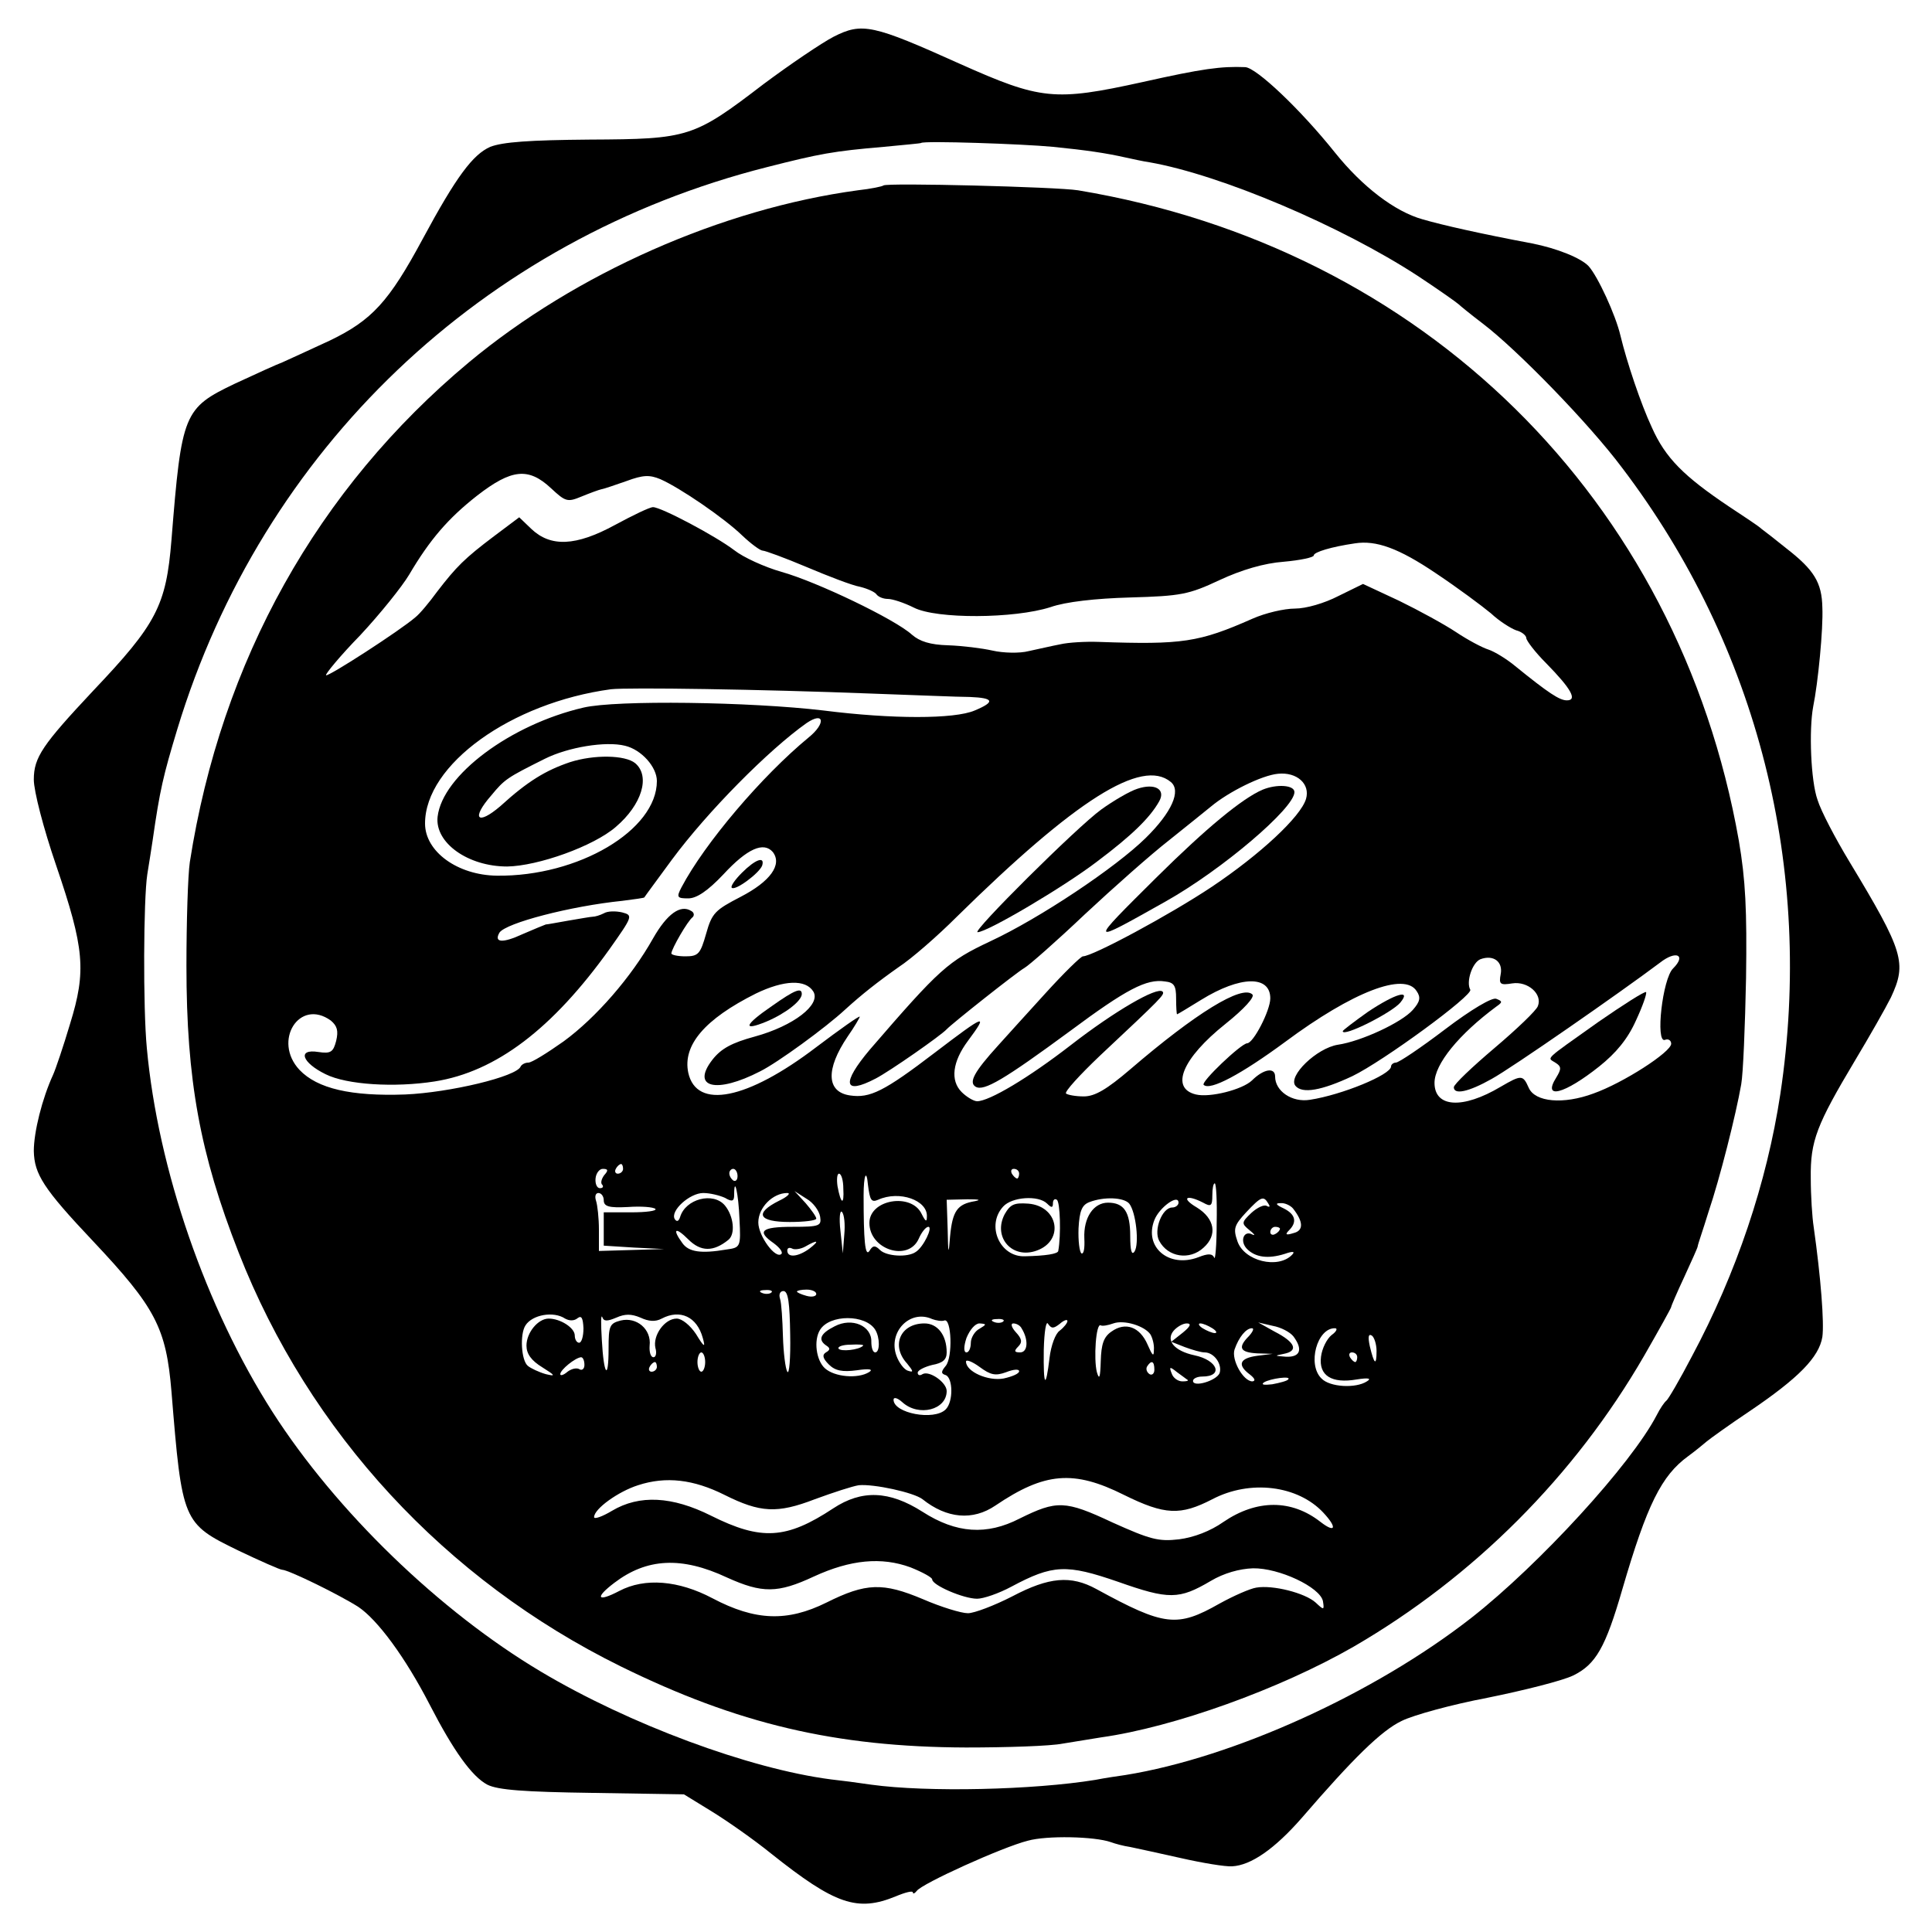 <?xml version="1.0" standalone="no"?>
<!DOCTYPE svg PUBLIC "-//W3C//DTD SVG 20010904//EN"
 "http://www.w3.org/TR/2001/REC-SVG-20010904/DTD/svg10.dtd">
<svg version="1.0" xmlns="http://www.w3.org/2000/svg"
 width="400pt" height="400pt" viewBox="0 0 400 400"
 preserveAspectRatio="xMidYMid meet">
<g transform="translate(0,400) scale(0.1,-0.1)"
fill="#000000" stroke="none">
<path d="M1726 3924 c-25 -13 -90 -57 -145 -98 -145 -111 -155 -114 -360 -115
-125 -1 -180 -5 -206 -15 -36 -16 -70 -61 -140 -191 -70 -130 -105 -168 -192
-210 -43 -20 -87 -40 -98 -45 -11 -4 -55 -24 -98 -44 -107 -51 -111 -61 -132
-324 -11 -136 -31 -174 -162 -312 -105 -112 -123 -138 -123 -184 0 -24 20
-101 46 -177 59 -173 63 -219 29 -329 -14 -47 -30 -94 -35 -105 -23 -50 -40
-119 -40 -158 1 -48 20 -78 122 -186 130 -138 152 -180 163 -312 22 -270 23
-273 138 -329 46 -22 87 -40 91 -40 13 0 119 -52 158 -77 40 -27 97 -104 148
-203 49 -95 87 -148 119 -165 22 -11 76 -15 218 -17 l189 -3 57 -35 c31 -19
87 -58 124 -88 132 -105 178 -121 258 -88 19 8 35 12 35 8 0 -4 4 -2 8 3 10
15 178 91 230 104 39 11 138 9 172 -3 8 -3 26 -8 40 -10 14 -3 61 -13 105 -23
44 -10 92 -18 106 -17 39 2 88 36 144 100 107 124 165 181 207 201 24 12 104
34 178 48 74 15 154 35 177 46 47 23 67 58 102 179 51 175 81 235 136 275 15
11 32 25 39 31 6 5 46 34 88 62 102 69 144 112 151 154 4 29 -3 122 -18 228
-3 19 -6 64 -6 101 -1 77 12 110 92 244 30 50 63 108 74 130 33 71 27 94 -86
281 -29 48 -59 105 -66 128 -14 39 -18 145 -9 193 10 49 21 161 19 205 -1 52
-17 78 -75 123 -21 17 -44 35 -51 40 -6 6 -37 26 -67 46 -94 63 -132 101 -160
164 -23 49 -52 136 -65 190 -10 43 -47 123 -66 144 -16 17 -66 37 -117 47
-106 20 -186 38 -227 50 -57 16 -124 67 -181 138 -72 90 -163 176 -186 177
-50 2 -88 -3 -213 -31 -182 -40 -210 -37 -378 38 -180 81 -202 86 -261 56z
m454 -228 c70 -7 110 -13 150 -22 14 -3 36 -8 50 -10 148 -26 397 -132 555
-235 44 -29 82 -56 85 -59 3 -3 25 -21 50 -40 71 -54 220 -207 288 -298 282
-371 398 -832 328 -1297 -28 -184 -91 -371 -183 -543 -25 -48 -49 -89 -53 -92
-4 -3 -13 -16 -20 -30 -53 -102 -243 -309 -383 -419 -202 -158 -494 -290 -717
-326 -14 -2 -42 -6 -62 -10 -129 -21 -348 -26 -464 -10 -27 4 -65 9 -84 11
-169 22 -417 114 -600 223 -210 125 -424 332 -556 538 -138 216 -237 502 -260
753 -8 83 -7 309 1 360 4 25 9 56 11 70 15 105 22 134 51 230 176 580 632
1015 1221 1164 110 28 137 33 242 42 41 4 76 7 77 8 5 5 211 -2 273 -8z"/>
<path d="M1829 3616 c-2 -2 -26 -7 -53 -10 -281 -38 -584 -172 -805 -356 -314
-262 -513 -618 -578 -1035 -4 -27 -7 -124 -7 -215 0 -236 28 -389 108 -593
146 -373 428 -678 791 -857 242 -119 444 -167 715 -168 85 0 175 3 200 8 25 4
61 10 80 13 150 21 370 100 523 188 248 144 457 353 601 602 31 54 56 99 56
101 0 2 12 30 27 62 15 33 28 61 28 64 0 3 11 34 22 70 24 71 57 202 68 265 4
22 8 121 10 220 2 141 -1 203 -15 285 -125 707 -653 1227 -1368 1346 -42 7
-397 16 -403 10z m-688 -627 c30 -28 34 -29 63 -17 17 7 36 14 41 15 6 1 29 9
52 17 35 13 48 13 70 4 41 -18 133 -81 170 -117 18 -17 37 -31 42 -31 5 0 46
-15 91 -34 45 -19 94 -38 111 -41 16 -4 31 -11 34 -16 4 -5 14 -9 23 -9 10 0
34 -8 54 -18 47 -24 208 -23 283 1 31 11 93 18 165 20 105 3 121 6 185 36 45
21 92 35 133 38 34 3 62 9 62 13 0 7 37 18 85 25 44 7 91 -10 168 -62 45 -30
96 -68 114 -83 17 -16 41 -31 52 -35 12 -3 21 -11 21 -16 0 -5 18 -29 41 -52
53 -54 65 -77 43 -77 -15 0 -38 15 -107 71 -18 15 -43 30 -55 34 -13 4 -43 20
-67 36 -24 16 -77 45 -118 65 l-75 35 -51 -25 c-29 -15 -67 -26 -90 -26 -22 0
-61 -9 -88 -21 -111 -49 -145 -54 -318 -48 -27 1 -63 -1 -80 -5 -16 -3 -46
-10 -65 -14 -19 -5 -53 -4 -75 1 -22 5 -63 10 -92 11 -37 1 -59 8 -75 22 -35
32 -198 110 -270 130 -35 10 -79 30 -98 45 -38 29 -151 89 -168 89 -7 0 -42
-17 -79 -37 -81 -44 -133 -46 -173 -8 l-25 24 -52 -39 c-61 -46 -78 -63 -118
-115 -16 -22 -36 -46 -45 -53 -31 -27 -181 -124 -185 -120 -2 2 29 40 71 83
41 44 86 100 101 125 43 73 81 117 141 164 71 55 106 59 153 15z m664 -425
c88 -3 179 -7 203 -7 50 -2 53 -10 10 -28 -42 -18 -171 -18 -313 0 -152 18
-429 22 -497 6 -151 -35 -292 -140 -302 -226 -6 -54 63 -103 144 -103 64 1
179 42 225 82 54 46 72 105 40 132 -21 17 -85 18 -135 2 -50 -17 -87 -39 -144
-91 -48 -41 -61 -26 -19 22 28 34 33 37 111 76 48 24 126 37 166 27 34 -8 66
-44 66 -73 0 -102 -163 -198 -331 -196 -82 1 -149 50 -149 108 0 122 178 250
385 278 35 4 309 0 540 -9z m-131 -91 c-97 -80 -215 -219 -263 -310 -11 -21
-9 -23 14 -23 17 0 40 15 73 50 49 53 83 68 102 46 20 -26 -5 -61 -67 -93 -52
-27 -59 -33 -71 -76 -12 -42 -16 -47 -43 -47 -16 0 -29 3 -29 6 0 9 34 68 44
75 4 4 3 10 -3 13 -22 14 -50 -6 -79 -57 -45 -80 -118 -164 -185 -213 -34 -24
-66 -44 -73 -44 -7 0 -14 -4 -16 -8 -8 -21 -147 -54 -239 -58 -112 -4 -182 12
-219 51 -56 60 0 149 65 102 13 -11 16 -21 11 -42 -6 -23 -11 -27 -37 -23 -44
7 -34 -22 15 -46 44 -22 143 -28 226 -15 127 20 244 109 362 274 48 68 49 70
26 76 -13 3 -30 3 -38 -2 -8 -4 -18 -7 -23 -7 -4 0 -26 -4 -50 -8 -23 -4 -44
-8 -47 -8 -3 -1 -25 -10 -48 -20 -41 -19 -60 -18 -48 3 13 20 147 55 255 66
24 3 45 6 45 7 1 2 27 37 57 78 74 100 201 228 279 283 37 25 40 -1 4 -30z
m750 -92 c22 -18 2 -63 -52 -116 -62 -61 -219 -166 -322 -214 -87 -41 -104
-56 -249 -224 -59 -70 -55 -95 12 -60 29 15 135 89 147 102 10 11 145 118 161
127 9 5 66 55 125 111 60 56 138 125 174 153 36 29 75 60 87 70 37 31 106 65
139 68 39 4 67 -21 58 -52 -11 -37 -95 -115 -195 -182 -87 -58 -247 -144 -267
-144 -4 0 -39 -34 -78 -77 -38 -42 -82 -90 -97 -107 -50 -55 -62 -77 -47 -86
17 -10 59 15 195 115 117 87 159 109 197 103 19 -2 23 -9 23 -35 0 -18 1 -33
2 -33 1 0 24 14 50 30 81 50 143 51 143 3 0 -25 -35 -93 -48 -93 -13 -1 -96
-80 -90 -86 13 -13 78 22 169 89 140 104 247 145 272 105 9 -13 7 -22 -8 -39
-23 -26 -107 -65 -155 -72 -44 -7 -104 -65 -88 -85 14 -17 54 -10 118 20 64
31 251 168 244 179 -9 16 4 56 21 63 27 10 47 -5 42 -31 -4 -21 -1 -23 24 -19
32 5 63 -22 53 -47 -3 -9 -44 -48 -90 -87 -46 -39 -84 -75 -84 -81 0 -16 30
-10 78 17 42 23 265 178 349 241 33 26 55 16 27 -12 -22 -21 -37 -155 -17
-148 7 3 13 -1 13 -8 0 -17 -99 -81 -161 -103 -62 -23 -121 -18 -134 12 -12
27 -15 27 -58 2 -79 -47 -137 -43 -137 8 0 39 51 101 128 158 13 9 13 11 0 16
-8 4 -52 -22 -106 -63 -50 -38 -96 -69 -102 -69 -5 0 -10 -4 -10 -8 0 -17
-102 -59 -168 -69 -37 -6 -72 18 -72 48 0 20 -24 16 -48 -8 -20 -19 -87 -36
-116 -29 -54 13 -28 75 61 146 40 32 61 56 56 61 -21 21 -118 -39 -253 -155
-48 -41 -73 -56 -96 -56 -17 0 -33 3 -37 6 -3 4 28 38 70 78 129 121 135 127
130 133 -11 11 -100 -41 -189 -110 -89 -69 -170 -117 -195 -117 -7 0 -22 9
-32 19 -24 24 -19 63 13 106 43 58 37 56 -68 -24 -106 -81 -135 -95 -176 -89
-49 7 -51 54 -5 122 14 20 25 39 25 41 0 3 -41 -26 -90 -63 -143 -109 -248
-130 -265 -53 -12 57 34 111 140 164 58 28 103 30 119 4 16 -27 -41 -71 -121
-93 -48 -13 -70 -25 -88 -48 -45 -58 8 -71 99 -24 36 18 135 90 176 128 34 31
67 57 111 88 26 17 80 64 120 104 246 242 383 329 443 279z m-1134 -801 c0 -5
-5 -10 -11 -10 -5 0 -7 5 -4 10 3 6 8 10 11 10 2 0 4 -4 4 -10z m-39 -13 c-6
-8 -8 -17 -4 -20 3 -4 1 -7 -5 -7 -6 0 -10 9 -9 20 1 11 8 20 15 20 11 0 12
-3 3 -13z m276 -2 c0 -8 -4 -12 -9 -9 -4 3 -8 9 -8 15 0 5 4 9 8 9 5 0 9 -7 9
-15z m291 -49 c44 20 103 -1 101 -35 0 -12 -3 -10 -11 6 -21 44 -108 30 -108
-19 0 -55 80 -81 102 -33 6 14 15 25 20 25 10 0 -10 -42 -26 -52 -17 -12 -61
-9 -74 4 -10 10 -15 10 -22 -2 -9 -13 -12 22 -12 115 0 42 6 56 9 22 4 -32 7
-37 21 -31z m292 54 c0 -5 -2 -10 -4 -10 -3 0 -8 5 -11 10 -3 6 -1 10 4 10 6
0 11 -4 11 -10z m-364 -31 c2 -35 -5 -33 -12 5 -2 14 -1 26 3 26 5 0 9 -14 9
-31z m773 -71 c0 -46 -3 -78 -5 -72 -4 9 -13 9 -33 1 -61 -23 -113 21 -91 77
10 26 50 55 50 36 0 -5 -6 -10 -13 -10 -21 0 -39 -47 -27 -69 18 -34 63 -41
92 -14 29 26 23 60 -14 83 -34 20 -22 28 13 10 16 -9 19 -7 19 15 0 14 2 25 5
25 3 0 5 -37 4 -82z m-988 8 c3 -58 2 -59 -27 -63 -53 -9 -78 -5 -91 13 -22
30 -15 35 12 8 26 -26 52 -26 83 -1 15 12 11 49 -7 71 -24 29 -82 14 -93 -24
-3 -9 -7 -10 -11 -4 -10 17 31 54 59 54 14 0 34 -5 45 -10 15 -9 19 -7 19 6 0
42 9 3 11 -50z m-281 39 c0 -13 11 -16 50 -14 27 2 53 0 57 -4 3 -4 -19 -7
-50 -7 l-57 0 0 -35 0 -34 63 -4 62 -3 -67 -2 -68 -2 0 44 c0 24 -3 51 -6 60
-3 9 -1 16 5 16 6 0 11 -7 11 -15z m363 -1 c-52 -26 -43 -44 22 -44 30 0 55 3
55 7 0 4 -10 18 -22 32 l-23 25 25 -16 c14 -8 26 -25 28 -37 3 -19 -1 -21 -57
-21 -65 0 -75 -9 -39 -34 12 -9 19 -18 16 -22 -12 -12 -48 37 -48 65 0 31 30
61 60 61 8 0 0 -8 -17 -16z m405 -1 c-36 -6 -46 -20 -51 -73 -3 -40 -4 -38 -5
16 l-2 60 43 1 c23 0 30 -1 15 -4z m150 -5 c9 -9 12 -9 12 1 0 7 4 10 8 7 7
-4 9 -73 3 -106 -1 -6 -25 -10 -69 -11 -52 -2 -81 64 -45 103 18 20 73 24 91
6z m170 0 c14 -18 21 -83 11 -99 -6 -9 -9 2 -9 32 0 50 -13 69 -46 69 -30 0
-51 -31 -49 -74 1 -20 -1 -33 -6 -31 -4 3 -7 26 -6 52 2 36 7 48 22 54 31 12
72 10 83 -3z m288 0 c4 -6 3 -8 -3 -5 -5 4 -20 -3 -32 -14 -21 -20 -21 -22 -4
-36 10 -8 13 -12 6 -9 -18 10 -27 -14 -11 -30 17 -17 43 -21 78 -10 17 6 22 5
15 -2 -29 -30 -99 -13 -113 28 -9 26 -7 33 18 60 31 33 36 35 46 18z m51 -10
c22 -28 22 -46 1 -51 -16 -5 -18 -3 -9 6 17 17 13 33 -11 45 -17 8 -18 11 -7
11 9 1 21 -5 26 -11z m-929 -54 l-3 -39 -5 47 c-3 26 -1 43 3 39 5 -5 7 -26 5
-47z m902 12 c0 -3 -4 -8 -10 -11 -5 -3 -10 -1 -10 4 0 6 5 11 10 11 6 0 10
-2 10 -4z m-974 -41 c-23 -17 -46 -20 -46 -4 0 5 4 7 10 4 5 -3 18 -1 27 4 26
15 31 13 9 -4z m-79 -91 c-3 -3 -12 -4 -19 -1 -8 3 -5 6 6 6 11 1 17 -2 13 -5z
m39 -87 c1 -49 -2 -84 -6 -77 -4 7 -8 40 -9 73 -1 34 -3 69 -6 78 -3 9 0 16 7
16 10 0 13 -25 14 -90z m54 84 c0 -5 -9 -7 -20 -4 -11 3 -20 7 -20 9 0 2 9 4
20 4 11 0 20 -4 20 -9z m-520 -51 c9 -5 19 -5 26 1 8 6 11 0 12 -21 0 -17 -4
-30 -9 -30 -5 0 -9 7 -9 15 0 16 -30 35 -54 35 -22 0 -46 -29 -46 -56 0 -17
10 -31 33 -45 27 -17 28 -19 7 -14 -14 4 -31 12 -37 17 -14 11 -17 66 -5 84
14 22 58 30 82 14z m106 2 c18 8 31 8 50 0 17 -8 31 -9 44 -2 38 20 73 4 85
-40 6 -21 3 -20 -14 8 -12 18 -29 32 -40 32 -25 0 -50 -35 -44 -61 3 -10 1
-19 -4 -19 -6 0 -9 11 -8 24 4 34 -27 60 -60 52 -23 -6 -25 -11 -25 -58 0 -68
-10 -56 -14 18 -2 33 -2 54 1 47 3 -9 10 -9 29 -1z m536 -25 c10 -16 10 -47 0
-47 -5 0 -8 10 -8 22 1 33 -40 51 -76 32 -30 -15 -35 -28 -17 -40 8 -5 8 -9
-1 -14 -8 -5 -7 -12 6 -25 13 -13 28 -16 58 -12 26 4 35 2 25 -4 -23 -14 -71
-10 -91 8 -18 16 -24 58 -10 80 20 32 94 32 114 0z m143 19 c15 6 18 -76 3
-94 -10 -12 -10 -16 0 -19 15 -6 16 -55 0 -71 -24 -24 -108 -8 -108 20 0 6 8
4 18 -5 34 -31 92 -16 92 23 0 18 -36 43 -50 35 -6 -4 -10 -2 -10 3 0 5 14 12
30 16 22 4 30 11 30 26 0 36 -19 60 -46 60 -50 0 -70 -46 -36 -83 13 -16 14
-19 2 -15 -8 2 -19 17 -24 31 -18 49 28 97 74 76 8 -3 20 -5 25 -3z m122 -2
c-3 -3 -12 -4 -19 -1 -8 3 -5 6 6 6 11 1 17 -2 13 -5z m117 -5 c9 8 16 10 16
6 0 -4 -7 -13 -16 -20 -9 -6 -18 -31 -21 -56 -8 -67 -13 -60 -12 16 1 39 5 62
9 54 7 -10 11 -10 24 0z m188 -22 c4 -7 8 -21 7 -32 0 -15 -3 -12 -13 11 -16
37 -46 48 -75 27 -16 -11 -21 -26 -22 -61 -1 -34 -3 -40 -8 -23 -7 27 -2 103
8 97 3 -2 15 0 26 4 22 8 65 -5 77 -23z m-354 12 c-10 -5 -18 -19 -18 -29 0
-11 -4 -20 -9 -20 -6 0 -6 12 0 30 7 17 18 30 27 30 15 -1 15 -2 0 -11z m87 1
c15 -24 13 -50 -3 -50 -12 0 -13 3 -4 12 9 9 8 16 -5 30 -9 10 -11 18 -5 18 6
0 14 -4 17 -10z m334 -9 l-24 -19 28 -11 c16 -6 34 -11 41 -11 20 0 37 -25 31
-43 -7 -16 -55 -30 -55 -16 0 5 9 9 19 9 45 0 32 34 -16 44 -42 9 -60 31 -43
51 7 8 19 15 27 15 10 0 8 -6 -8 -19z m61 9 c8 -5 11 -10 5 -10 -5 0 -17 5
-25 10 -8 5 -10 10 -5 10 6 0 17 -5 25 -10z m168 -17 c20 -27 14 -43 -15 -42
-25 2 -25 2 -5 6 31 6 24 24 -19 46 l-34 19 30 -7 c17 -3 36 -13 43 -22z m-92
1 c-24 -24 -19 -34 17 -36 l32 -1 -32 -4 c-37 -5 -42 -19 -15 -39 10 -8 12
-13 5 -14 -19 0 -44 45 -37 66 9 26 24 44 36 44 5 0 2 -7 -6 -16z m171 2 c-10
-8 -20 -28 -22 -45 -5 -39 22 -56 74 -47 25 4 31 2 21 -4 -23 -15 -77 -12 -94
6 -30 29 -9 105 28 104 6 0 3 -7 -7 -14z m93 -33 c0 -32 -5 -28 -14 10 -4 19
-3 26 4 22 5 -3 10 -18 10 -32z m-1063 11 c-8 -9 -47 -13 -51 -6 -2 4 9 8 25
8 17 1 28 0 26 -2z m-327 -34 c0 -11 -4 -20 -8 -20 -4 0 -8 9 -8 20 0 11 4 20
8 20 4 0 8 -9 8 -20z m1350 10 c0 -5 -2 -10 -4 -10 -3 0 -8 5 -11 10 -3 6 -1
10 4 10 6 0 11 -4 11 -10z m-1600 -16 c0 -8 -5 -12 -10 -9 -6 4 -17 1 -25 -5
-8 -7 -15 -9 -15 -5 0 9 31 34 43 35 4 0 7 -7 7 -16z m873 -15 c15 6 27 7 27
2 0 -5 -14 -11 -32 -15 -32 -6 -78 14 -78 35 0 5 13 0 28 -11 23 -17 33 -19
55 -11z m-723 11 c0 -5 -5 -10 -11 -10 -5 0 -7 5 -4 10 3 6 8 10 11 10 2 0 4
-4 4 -10z m1030 -6 c0 -8 -5 -12 -10 -9 -6 4 -8 11 -5 16 9 14 15 11 15 -7z
m69 -21 c2 -2 -3 -3 -11 -3 -9 0 -19 7 -22 16 -6 15 -4 15 11 3 10 -7 20 -15
22 -16z m208 1 c-2 -3 -17 -7 -33 -10 -17 -2 -24 -1 -17 4 13 8 58 14 50 6z
m-1167 -239 c74 -37 109 -39 187 -9 38 14 78 27 91 29 31 3 114 -15 132 -29
50 -40 104 -45 151 -13 102 69 162 74 266 22 85 -42 117 -43 183 -9 78 41 177
29 230 -28 29 -31 25 -43 -6 -19 -60 47 -132 47 -201 0 -27 -19 -61 -32 -92
-36 -43 -5 -60 0 -138 35 -98 46 -115 46 -192 8 -68 -35 -131 -31 -201 14 -69
44 -126 46 -185 7 -97 -64 -149 -67 -253 -15 -80 40 -148 44 -205 10 -20 -12
-37 -18 -37 -13 0 17 50 53 91 66 58 19 115 12 179 -20z m5 -171 c73 -33 105
-33 180 2 76 35 140 41 200 19 25 -10 45 -21 45 -25 0 -12 65 -40 93 -40 13 0
45 11 71 25 86 46 114 47 221 10 105 -37 126 -37 192 2 27 16 59 25 87 26 54
1 139 -39 145 -68 3 -19 2 -19 -15 -3 -22 20 -89 37 -123 31 -13 -2 -47 -17
-76 -33 -88 -50 -114 -47 -255 30 -53 29 -98 25 -174 -15 -37 -19 -79 -35 -92
-35 -14 0 -56 13 -93 29 -83 35 -118 34 -200 -7 -81 -40 -147 -38 -236 9 -70
37 -140 43 -193 15 -46 -24 -51 -14 -10 17 67 51 139 55 233 11z"/>
<path d="M1536 2193 c-14 -14 -24 -28 -21 -31 7 -7 57 30 63 46 6 20 -14 13
-42 -15z"/>
<path d="M2355 2367 c-16 -5 -50 -25 -75 -43 -51 -37 -269 -254 -256 -254 20
0 179 94 247 146 72 54 110 91 129 125 14 25 -9 38 -45 26z"/>
<path d="M2614 2365 c-42 -18 -116 -79 -219 -181 -143 -142 -143 -141 19 -50
117 66 266 193 266 226 0 15 -37 17 -66 5z"/>
<path d="M1598 1917 c-57 -39 -62 -53 -11 -32 40 17 73 43 73 57 0 14 -14 9
-62 -25z"/>
<path d="M3309 1884 c-114 -81 -106 -73 -89 -84 13 -8 13 -13 2 -31 -29 -46
16 -35 89 23 35 28 59 57 76 95 14 30 23 56 21 59 -3 2 -47 -26 -99 -62z"/>
<path d="M2832 1905 c-28 -20 -52 -38 -52 -40 0 -13 101 38 119 59 24 29 -10
19 -67 -19z"/>
<path d="M2080 1486 c-25 -48 16 -94 67 -75 57 21 44 92 -18 97 -29 2 -37 -1
-49 -22z"/>
</g>
</svg>
